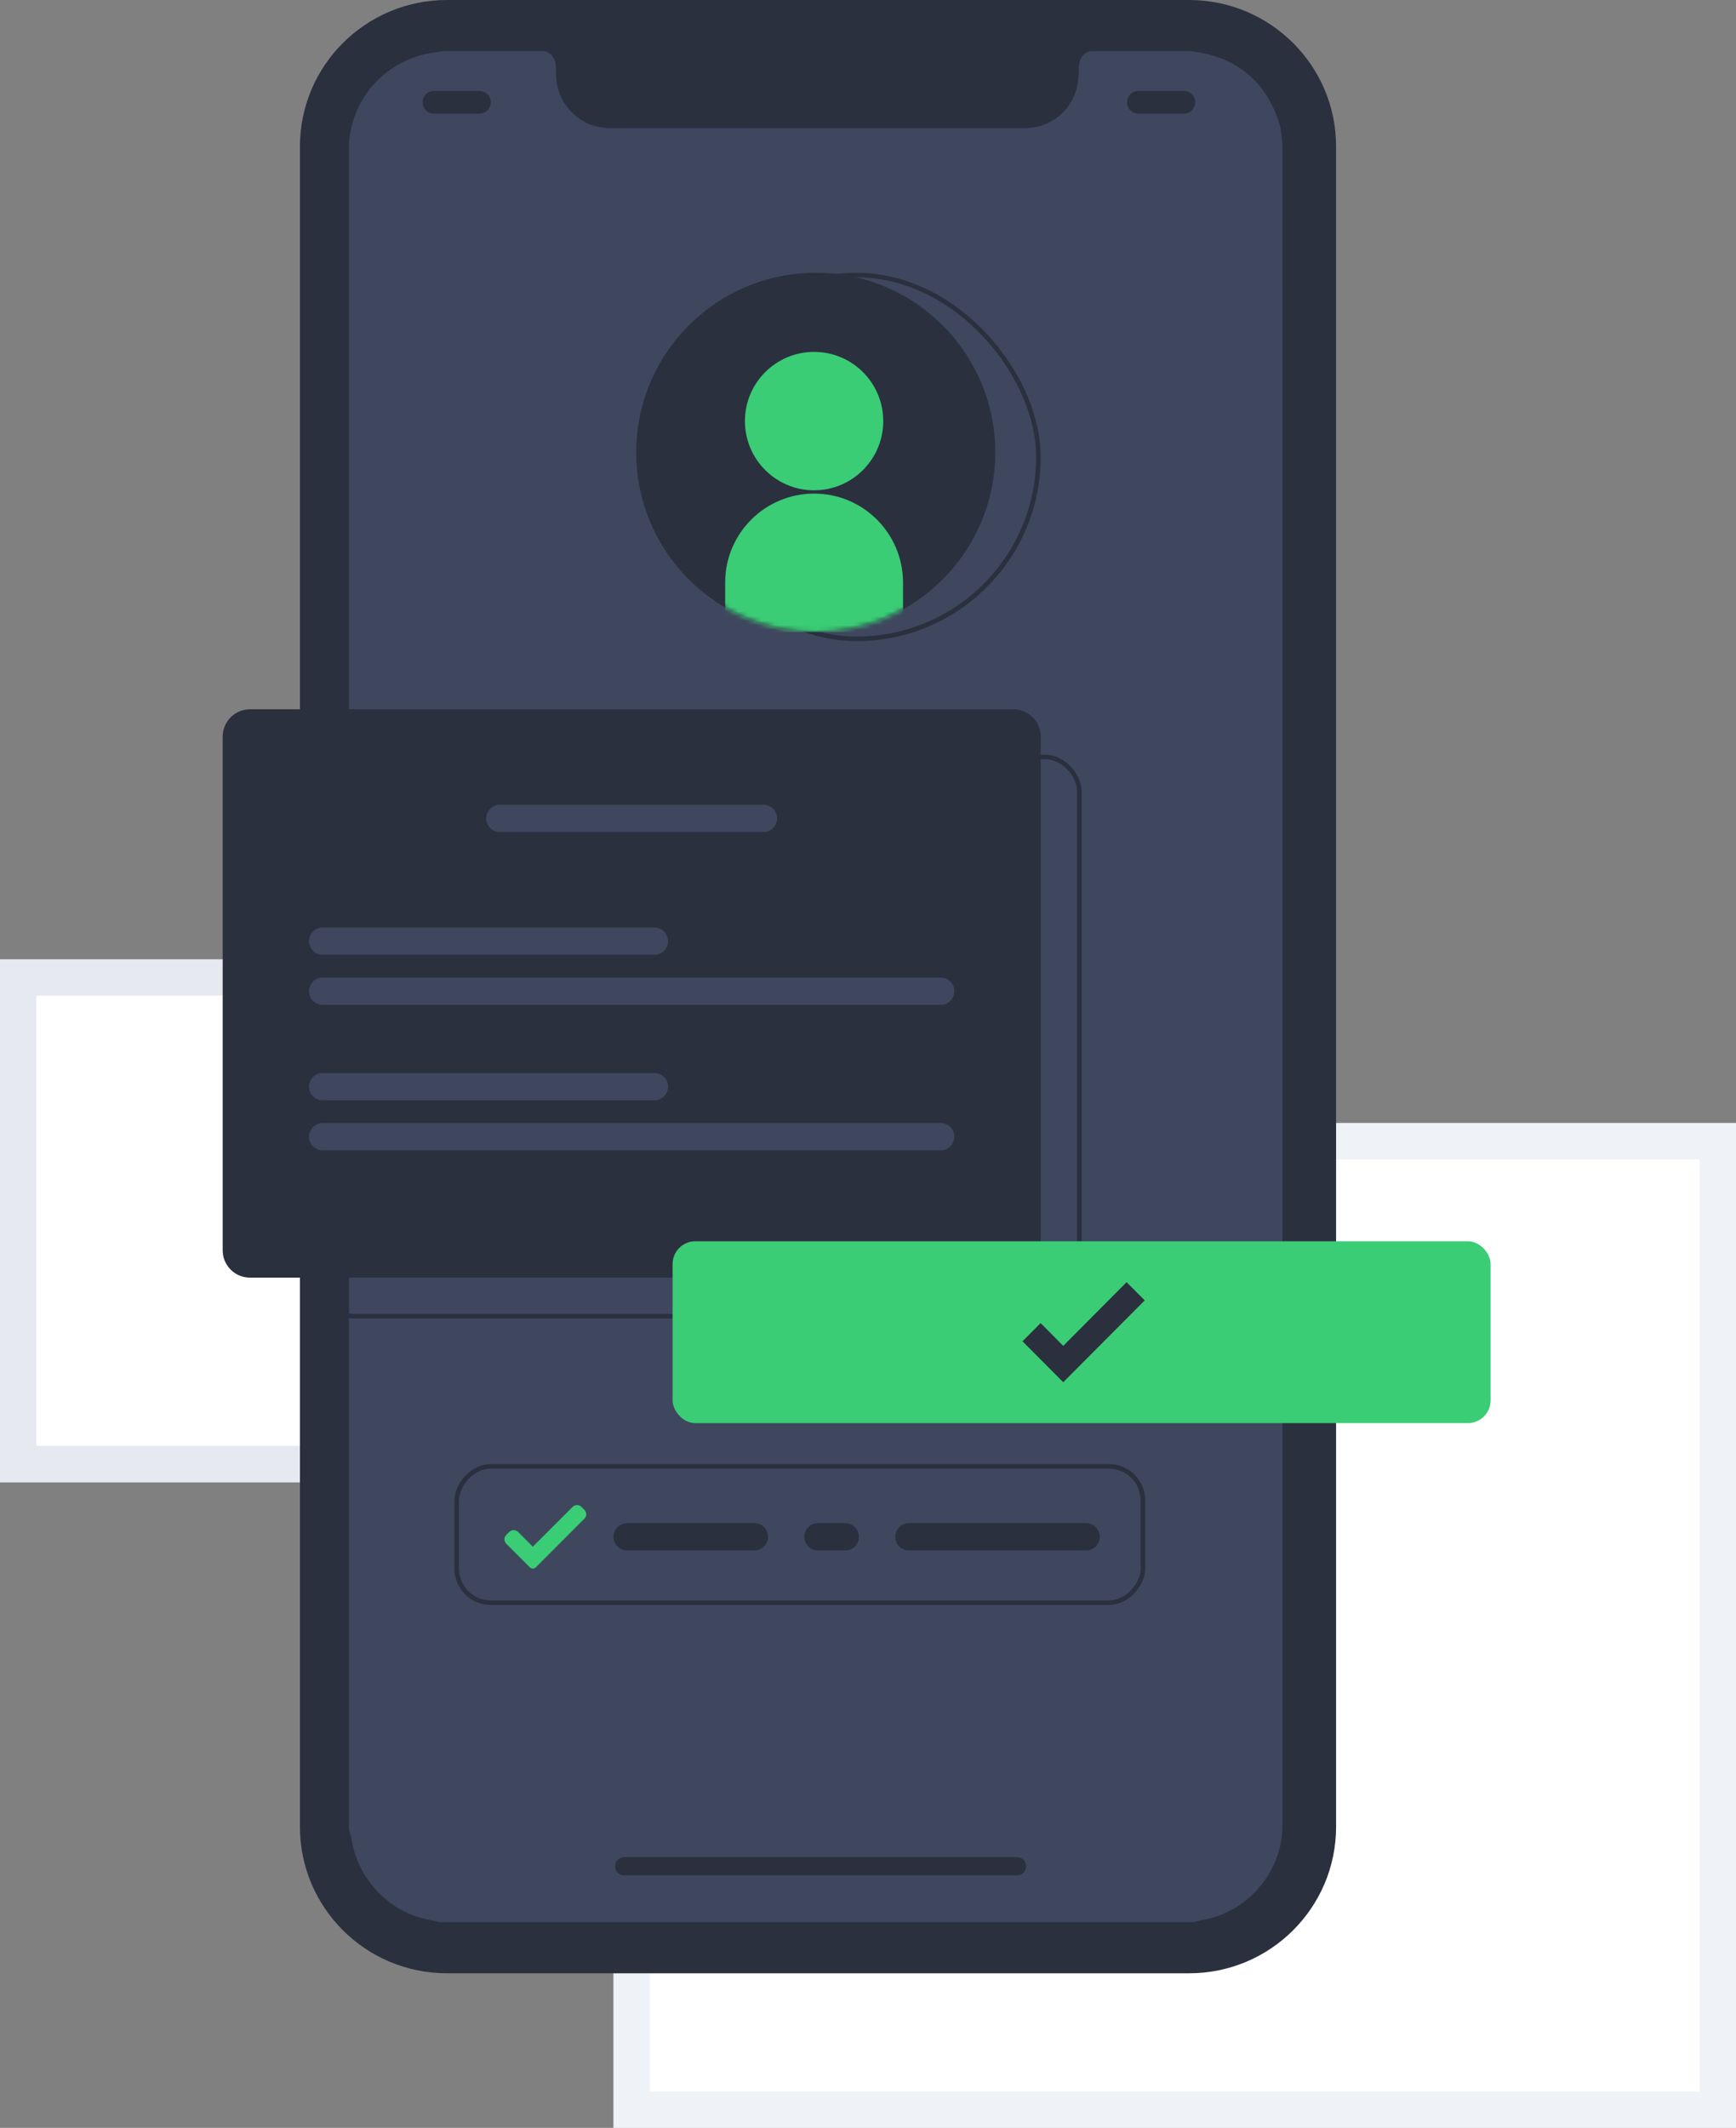 <svg width="382" height="468" viewBox="0 0 382 468" fill="none" xmlns="http://www.w3.org/2000/svg">
<rect x="0" y="0" width="382" height="468" fill="#808080" stroke="none"/>
<rect y="211" width="115" height="115" fill="white"/>
<rect x="4" y="215" width="107" height="107" stroke="#DDE3EB" stroke-opacity="0.75" stroke-width="8"/>
<rect x="135" y="247" width="247" height="221" fill="white"/>
<rect x="139" y="251" width="239" height="213" stroke="#DDE3EB" stroke-opacity="0.45" stroke-width="8"/>
<path d="M66 32.228C66 14.429 80.485 0 98.353 0H261.647C279.515 0 294 14.429 294 32.228V401.772C294 419.571 279.515 434 261.647 434H98.353C80.485 434 66 419.571 66 401.772V32.228Z" fill="#2A303E"/>
<path fill-rule="evenodd" clip-rule="evenodd" d="M261.898 11.246C262.681 11.358 263.469 11.439 264.245 11.587C272.552 13.174 278.203 18.005 281.18 26.091C282.151 28.726 282.201 31.483 282.201 34.248C282.199 171.065 282.228 262.908 282.19 399.725C282.19 401.395 282.221 403.096 281.944 404.73C280.426 413.668 273.483 420.685 264.742 422.259C264.052 422.383 263.377 422.59 262.695 422.759H96.703C95.977 422.587 95.257 422.381 94.525 422.249C85.611 420.643 78.578 413.227 77.269 404.062C77.188 403.498 76.949 402.956 76.784 402.404V31.601C76.922 30.253 76.922 30.253 77.005 29.685C78.338 20.497 85.45 13.443 94.375 11.742C95.411 11.544 96.458 11.41 97.5 11.246H119.809C121.651 11.807 122.367 13.149 122.335 15.023C122.325 15.61 122.332 16.199 122.364 16.785C122.552 20.265 123.967 23.135 126.558 25.383C128.927 27.44 131.711 28.194 134.791 28.192C164.867 28.17 194.942 28.179 225.018 28.177C225.504 28.177 225.991 28.17 226.476 28.135C231.466 27.776 235.658 24.318 236.932 19.364C237.275 18.03 237.373 16.601 237.384 15.213C237.398 13.307 237.94 11.861 239.854 11.246H261.898Z" fill="#3E475E"/>
<path d="M93 22.5C93 21.119 94.119 20 95.5 20H105.5C106.881 20 108 21.119 108 22.5C108 23.881 106.881 25 105.5 25H95.5C94.119 25 93 23.881 93 22.5Z" fill="#2A303E"/>
<path d="M248 22.5C248 21.119 249.119 20 250.5 20H260.5C261.881 20 263 21.119 263 22.5C263 23.881 261.881 25 260.5 25H250.5C249.119 25 248 23.881 248 22.5Z" fill="#2A303E"/>
<rect x="70.5" y="166.5" width="167" height="123" rx="7.5" stroke="#2A303E"/>
<path d="M135.346 410.459C135.346 409.353 136.242 408.457 137.348 408.457H223.794C224.9 408.457 225.796 409.353 225.796 410.459C225.796 411.565 224.9 412.462 223.794 412.462H137.348C136.242 412.462 135.346 411.565 135.346 410.459Z" fill="#2A303E"/>
<path d="M49 162C49 158.686 51.686 156 55 156H223C226.314 156 229 158.686 229 162V275C229 278.314 226.314 281 223 281H55C51.686 281 49 278.314 49 275V162Z" fill="#2A303E"/>
<path d="M107 180C107 178.343 108.343 177 110 177H168C169.657 177 171 178.343 171 180C171 181.657 169.657 183 168 183H110C108.343 183 107 181.657 107 180Z" fill="#3E475E"/>
<path d="M68 218C68 216.343 69.343 215 71 215H207C208.657 215 210 216.343 210 218C210 219.657 208.657 221 207 221H71C69.343 221 68 219.657 68 218Z" fill="#3E475E"/>
<path d="M68 207C68 205.343 69.343 204 71 204H144C145.657 204 147 205.343 147 207C147 208.657 145.657 210 144 210H71C69.343 210 68 208.657 68 207Z" fill="#3E475E"/>
<path d="M68 239C68 237.343 69.343 236 71 236H144C145.657 236 147 237.343 147 239C147 240.657 145.657 242 144 242H71C69.343 242 68 240.657 68 239Z" fill="#3E475E"/>
<path d="M68 250C68 248.343 69.343 247 71 247H207C208.657 247 210 248.343 210 250C210 251.657 208.657 253 207 253H71C69.343 253 68 251.657 68 250Z" fill="#3E475E"/>
<path d="M135 338C135 336.343 136.343 335 138 335H166C167.657 335 169 336.343 169 338C169 339.657 167.657 341 166 341H138C136.343 341 135 339.657 135 338Z" fill="#2A303E"/>
<path d="M177 338C177 336.343 178.343 335 180 335H186C187.657 335 189 336.343 189 338C189 339.657 187.657 341 186 341H180C178.343 341 177 339.657 177 338Z" fill="#2A303E"/>
<path d="M197 338C197 336.343 198.343 335 200 335H239C240.657 335 242 336.343 242 338C242 339.657 240.657 341 239 341H200C198.343 341 197 339.657 197 338Z" fill="#2A303E"/>
<g clip-path="url(#clip0)">
<path d="M117.893 344.726C117.721 344.898 117.486 344.995 117.243 344.995C116.999 344.995 116.765 344.898 116.593 344.726L111.404 339.536C110.865 338.997 110.865 338.124 111.404 337.586L112.054 336.936C112.592 336.398 113.465 336.398 114.003 336.936L117.243 340.176L125.997 331.422C126.536 330.883 127.409 330.883 127.946 331.422L128.596 332.072C129.135 332.61 129.135 333.483 128.596 334.021L117.893 344.726Z" fill="#3BCC76"/>
</g>
<rect x="148.5" y="60.5" width="80" height="80" rx="40" stroke="#2A303E"/>
<rect x="0.5" y="-0.5" width="151" height="30" rx="7.5" transform="matrix(1 0 0 -1 100 352)" stroke="#2A303E"/>
<circle cx="179.5" cy="99.5" r="39.5" fill="#2A303E"/>
<circle cx="179.137" cy="92.615" r="15.22" fill="#3BCC76"/>
<mask id="mask0" mask-type="alpha" maskUnits="userSpaceOnUse" x="140" y="60" width="79" height="79">
<circle cx="179.5" cy="99.5" r="39.5" fill="#2A303E"/>
</mask>
<g mask="url(#mask0)">
<path d="M159.569 128.128C159.569 117.321 168.33 108.56 179.138 108.56C189.945 108.56 198.707 117.321 198.707 128.128V139H159.569V128.128Z" fill="#3BCC76"/>
</g>
<rect x="148" y="273" width="180" height="40" rx="5" fill="#3BCC76"/>
<path d="M233.963 304L225 295.001L228.986 290.999L233.963 296.011L247.903 282L251.889 286.002L233.963 304Z" fill="#2A303E"/>
<defs>
<clipPath id="clip0">
<rect width="18" height="18" fill="white" transform="translate(111 329)"/>
</clipPath>
</defs>
</svg>

